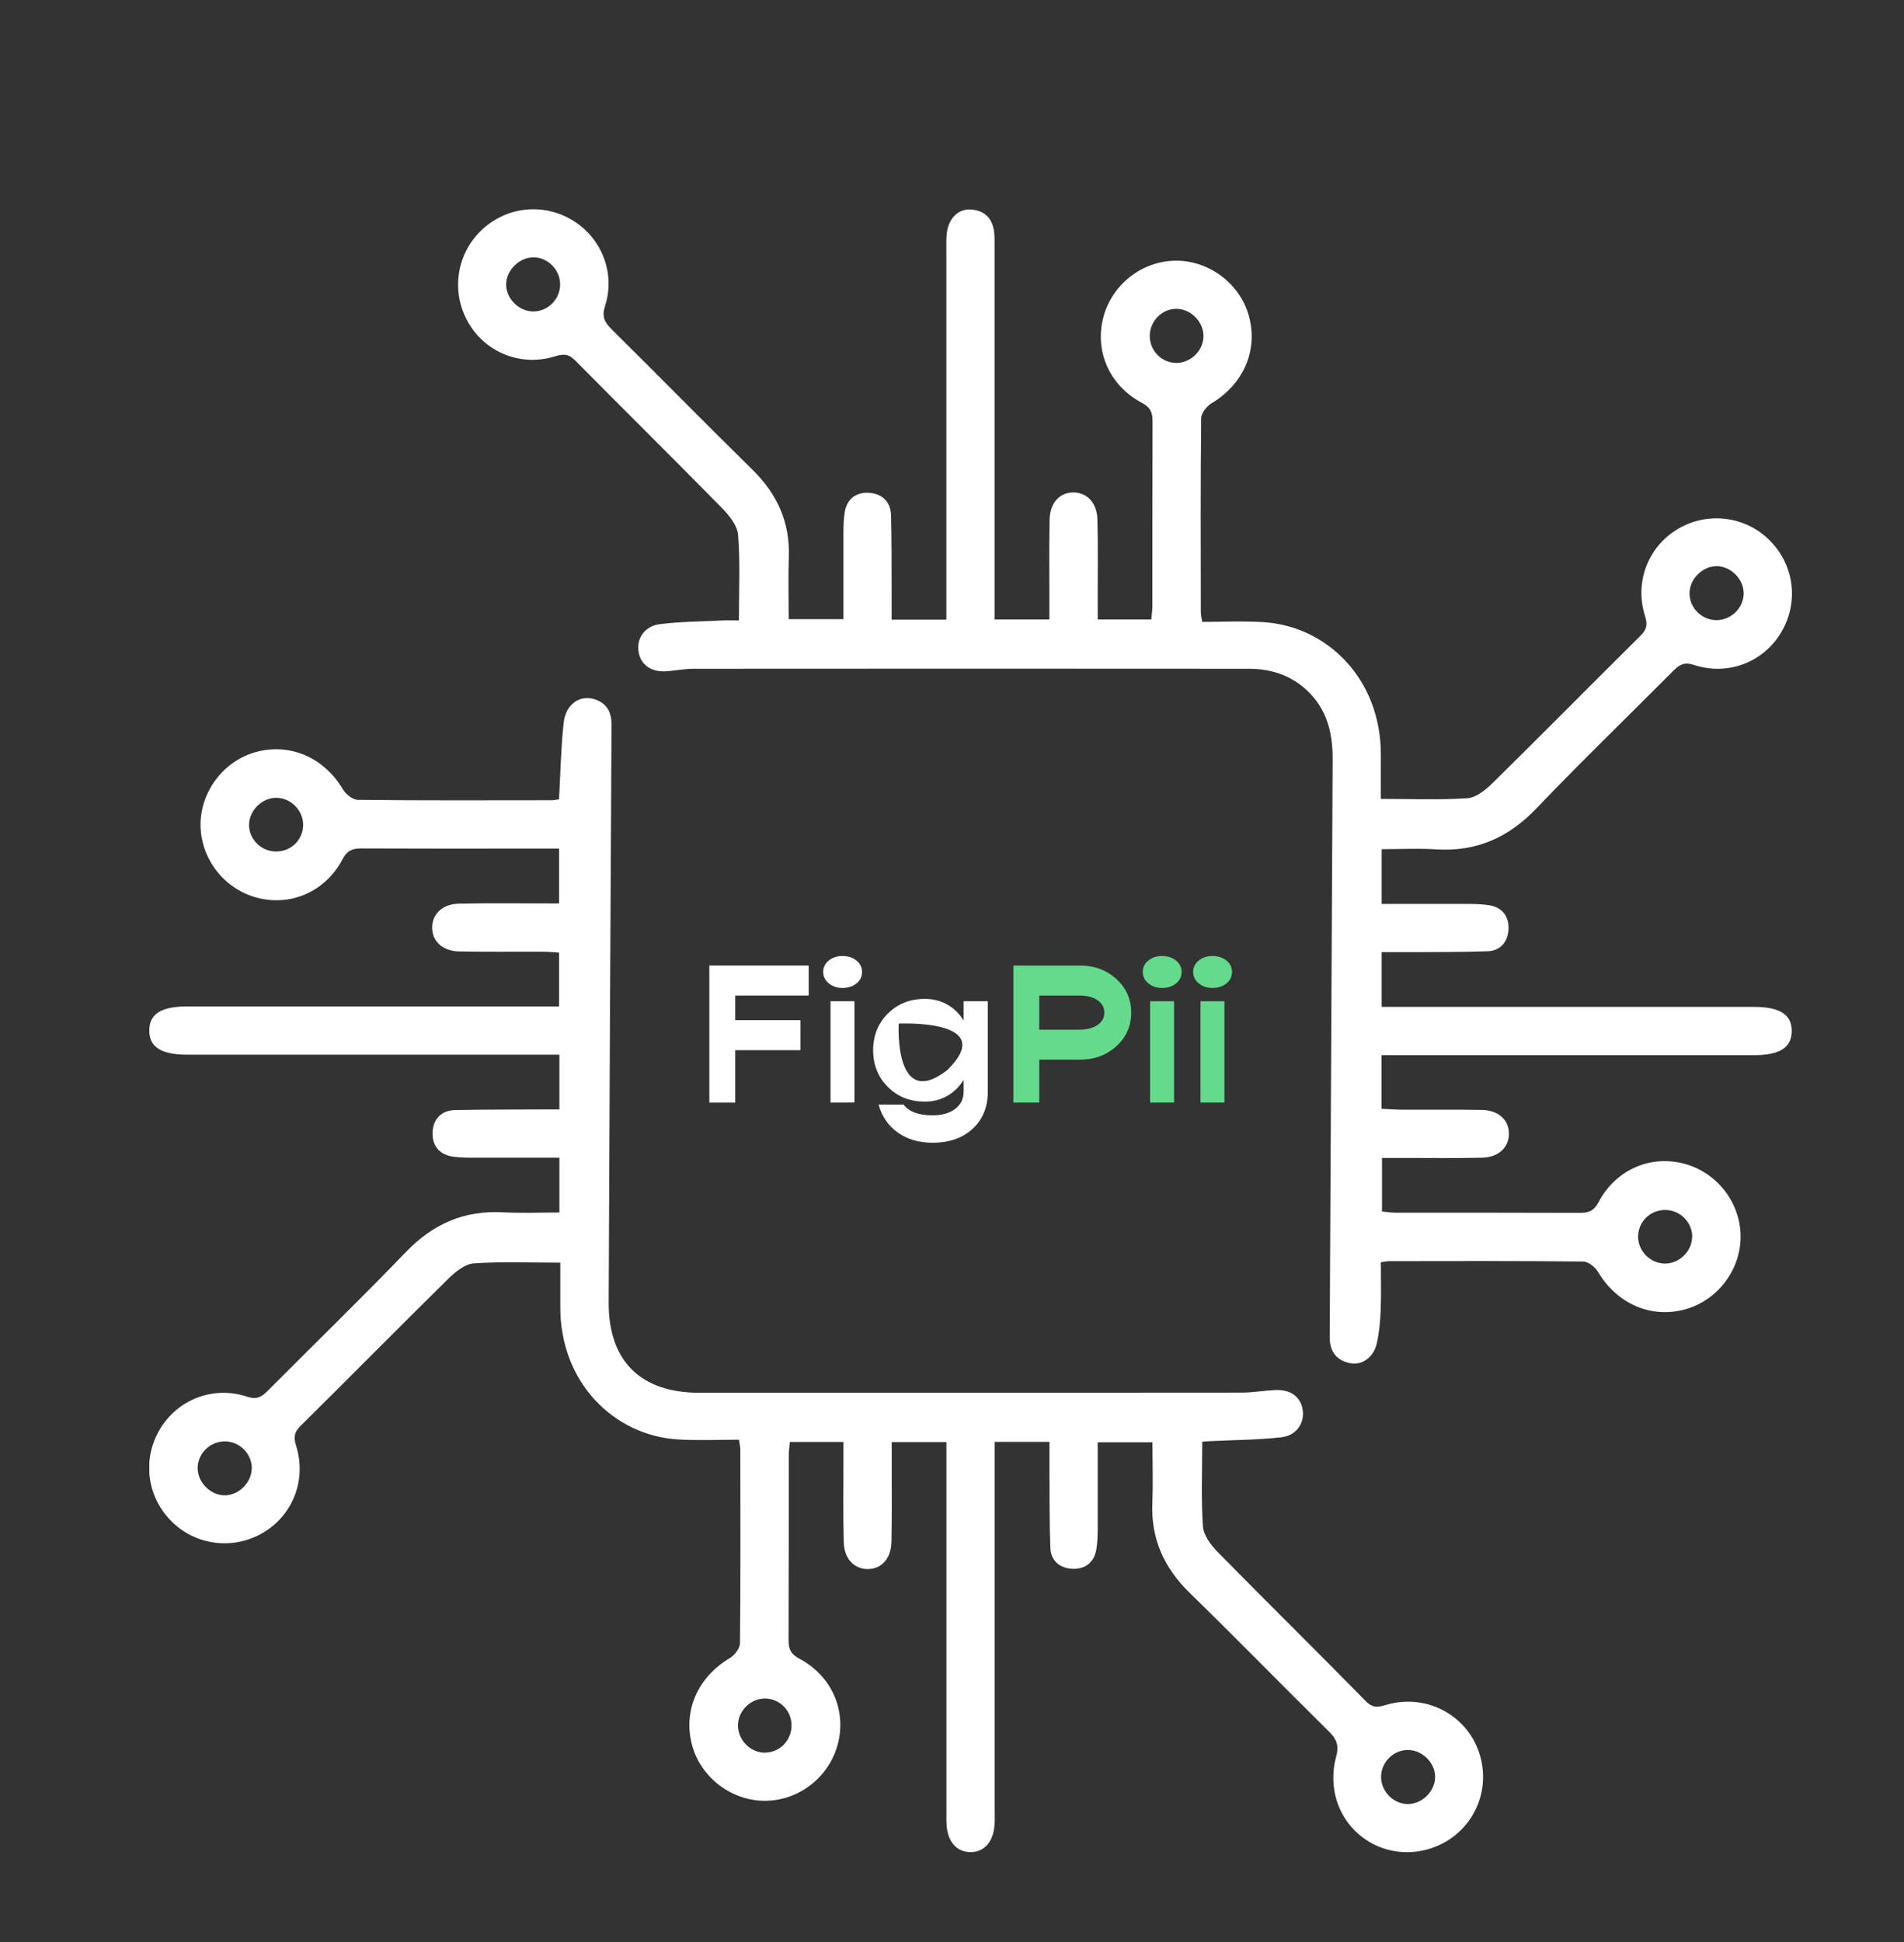 <svg width="51" height="52" viewBox="0 0 51 52" fill="none" xmlns="http://www.w3.org/2000/svg">
<rect x="0" y="0" width="51" height="52" fill="#333333" stroke="none"/>
<g clip-path="url(#clip0_112_2906)">
<path d="M37.006 28.247V29.689C37.19 29.698 37.368 29.712 37.547 29.713C38.264 29.717 38.979 29.707 39.696 29.72C40.139 29.729 40.416 29.989 40.418 30.351C40.421 30.714 40.15 30.986 39.706 30.998C38.991 31.018 38.274 31.005 37.557 31.006C37.387 31.006 37.219 31.006 37.018 31.006V32.44C37.133 32.45 37.253 32.471 37.375 32.471C39.022 32.473 40.67 32.469 42.317 32.476C42.553 32.476 42.694 32.425 42.817 32.191C43.275 31.324 44.194 30.924 45.097 31.156C45.985 31.384 46.62 32.196 46.623 33.107C46.627 33.998 46.008 34.816 45.15 35.056C44.229 35.314 43.316 34.916 42.805 34.058C42.728 33.927 42.542 33.781 42.407 33.779C40.674 33.76 38.939 33.767 37.207 33.769C37.152 33.769 37.097 33.783 36.987 33.8C36.987 34.228 36.999 34.653 36.983 35.077C36.971 35.376 36.944 35.679 36.878 35.971C36.796 36.344 36.483 36.566 36.158 36.499C35.783 36.42 35.615 36.181 35.617 35.789C35.646 30.633 35.668 25.478 35.696 20.322C35.699 19.605 35.534 18.964 34.982 18.462C34.544 18.065 34.02 17.907 33.444 17.907C28.488 17.903 23.531 17.903 18.575 17.907C18.319 17.907 18.063 17.965 17.807 17.976C17.413 17.989 17.152 17.781 17.102 17.436C17.052 17.089 17.272 16.762 17.678 16.712C18.23 16.643 18.79 16.642 19.347 16.614C19.488 16.607 19.629 16.614 19.792 16.614C19.792 15.829 19.828 15.074 19.771 14.328C19.753 14.077 19.536 13.805 19.343 13.609C18.039 12.28 16.713 10.972 15.403 9.648C15.235 9.478 15.096 9.47 14.877 9.538C13.98 9.822 13.043 9.461 12.567 8.677C12.079 7.874 12.203 6.846 12.87 6.19C13.53 5.538 14.527 5.416 15.324 5.892C16.11 6.36 16.492 7.307 16.206 8.194C16.115 8.478 16.192 8.629 16.382 8.816C17.645 10.066 18.888 11.333 20.156 12.578C20.818 13.227 21.162 13.984 21.129 14.916C21.11 15.457 21.126 16 21.126 16.578H22.592C22.592 15.799 22.59 15.031 22.592 14.262C22.592 14.077 22.599 13.889 22.628 13.707C22.687 13.355 22.936 13.178 23.266 13.195C23.618 13.212 23.857 13.425 23.868 13.8C23.885 14.488 23.88 15.175 23.883 15.863C23.883 16.102 23.883 16.343 23.883 16.592H25.349V16.023C25.349 12.915 25.349 9.805 25.349 6.697C25.349 6.554 25.344 6.41 25.358 6.267C25.398 5.859 25.66 5.584 26.008 5.61C26.393 5.638 26.599 5.868 26.632 6.25C26.645 6.406 26.642 6.564 26.642 6.722C26.642 9.817 26.642 12.911 26.642 16.006V16.587H28.108C28.108 16.355 28.108 16.117 28.108 15.882C28.108 15.223 28.1 14.563 28.115 13.905C28.125 13.463 28.387 13.186 28.749 13.186C29.112 13.186 29.38 13.456 29.394 13.901C29.415 14.617 29.401 15.333 29.403 16.05C29.403 16.219 29.403 16.389 29.403 16.587H30.838C30.848 16.47 30.867 16.348 30.867 16.226C30.869 14.579 30.866 12.93 30.872 11.283C30.872 11.044 30.816 10.907 30.584 10.785C29.719 10.327 29.318 9.406 29.552 8.503C29.782 7.615 30.594 6.982 31.505 6.98C32.395 6.98 33.214 7.599 33.451 8.457C33.707 9.38 33.306 10.29 32.449 10.8C32.32 10.877 32.175 11.063 32.174 11.201C32.156 12.934 32.162 14.668 32.165 16.401C32.165 16.456 32.181 16.511 32.201 16.652C32.739 16.652 33.281 16.626 33.817 16.657C35.539 16.753 36.997 18.177 36.987 20.223C36.985 20.608 36.987 20.993 36.987 21.391C37.782 21.391 38.549 21.424 39.311 21.372C39.548 21.355 39.802 21.142 39.99 20.958C41.317 19.652 42.625 18.326 43.948 17.016C44.117 16.85 44.131 16.712 44.062 16.49C43.775 15.576 44.15 14.627 44.957 14.156C45.755 13.69 46.762 13.822 47.409 14.476C48.064 15.137 48.186 16.131 47.713 16.929C47.237 17.732 46.281 18.105 45.372 17.804C45.114 17.718 44.983 17.799 44.82 17.962C43.598 19.191 42.35 20.396 41.152 21.648C40.407 22.426 39.55 22.81 38.474 22.743C37.992 22.712 37.508 22.738 37.009 22.738V24.204C37.798 24.204 38.566 24.202 39.337 24.204C39.522 24.204 39.709 24.211 39.892 24.24C40.244 24.297 40.421 24.544 40.407 24.874C40.395 25.204 40.205 25.457 39.847 25.471C39.175 25.495 38.501 25.49 37.829 25.495C37.561 25.497 37.293 25.495 37.009 25.495V26.961C37.212 26.961 37.394 26.961 37.575 26.961C40.712 26.961 43.849 26.961 46.986 26.961C47.678 26.961 48 27.173 47.993 27.616C47.986 28.055 47.67 28.254 46.969 28.254C43.845 28.254 40.724 28.254 37.6 28.254C37.416 28.254 37.231 28.254 37.004 28.254L37.006 28.247ZM14.281 6.891C13.91 6.894 13.568 7.23 13.557 7.601C13.547 7.989 13.899 8.344 14.291 8.34C14.69 8.337 15.017 7.993 15.003 7.589C14.991 7.207 14.658 6.886 14.281 6.889V6.891ZM32.236 8.997C32.236 8.622 31.909 8.283 31.534 8.27C31.139 8.254 30.797 8.591 30.797 8.995C30.797 9.385 31.103 9.705 31.489 9.717C31.887 9.729 32.234 9.394 32.236 8.997ZM45.996 16.604C46.379 16.597 46.702 16.272 46.706 15.892C46.709 15.504 46.35 15.148 45.963 15.16C45.59 15.17 45.258 15.509 45.255 15.883C45.251 16.282 45.592 16.614 45.996 16.605V16.604ZM45.327 33.114C45.327 32.732 45.011 32.409 44.622 32.399C44.213 32.387 43.878 32.708 43.878 33.112C43.878 33.495 44.193 33.82 44.578 33.834C44.971 33.848 45.324 33.508 45.325 33.114H45.327Z" fill="white"/>
<path d="M14.974 21.407C15.013 20.695 15.025 20.023 15.098 19.356C15.154 18.839 15.553 18.582 15.966 18.737C16.275 18.854 16.382 19.09 16.38 19.413C16.351 24.568 16.325 29.724 16.304 34.879C16.297 36.44 17.16 37.293 18.728 37.293C23.57 37.293 28.411 37.295 33.253 37.289C33.552 37.289 33.851 37.236 34.15 37.221C34.575 37.2 34.845 37.403 34.895 37.764C34.943 38.113 34.723 38.44 34.315 38.486C33.705 38.555 33.088 38.556 32.474 38.586C32.39 38.589 32.308 38.596 32.203 38.603C32.203 39.373 32.17 40.126 32.222 40.876C32.239 41.114 32.44 41.377 32.622 41.563C33.937 42.902 35.276 44.217 36.59 45.557C36.789 45.759 36.947 45.703 37.159 45.642C38.248 45.338 39.355 45.961 39.651 47.033C39.954 48.132 39.307 49.244 38.2 49.529C37.119 49.81 36.017 49.165 35.764 48.06C35.691 47.738 35.697 47.365 35.787 47.049C35.876 46.731 35.799 46.562 35.584 46.351C34.34 45.125 33.119 43.872 31.868 42.653C31.18 41.983 30.826 41.204 30.866 40.239C30.888 39.712 30.869 39.184 30.869 38.62H29.403C29.403 39.399 29.404 40.169 29.403 40.937C29.403 41.123 29.396 41.31 29.365 41.493C29.305 41.843 29.061 42.02 28.727 42.007C28.395 41.993 28.146 41.799 28.134 41.443C28.11 40.771 28.115 40.097 28.11 39.425C28.108 39.156 28.11 38.886 28.11 38.608H26.644V39.175C26.644 42.27 26.644 45.364 26.644 48.458C26.644 48.587 26.649 48.716 26.64 48.845C26.614 49.315 26.362 49.6 25.985 49.593C25.623 49.586 25.384 49.313 25.355 48.866C25.346 48.737 25.351 48.608 25.351 48.479C25.351 45.385 25.351 42.29 25.351 39.196V38.613H23.885C23.885 38.816 23.885 39.024 23.885 39.23C23.885 39.918 23.893 40.606 23.878 41.293C23.868 41.737 23.608 42.012 23.245 42.014C22.883 42.014 22.613 41.744 22.601 41.298C22.58 40.583 22.594 39.866 22.592 39.15C22.592 38.979 22.592 38.811 22.592 38.611H21.157C21.146 38.728 21.128 38.85 21.128 38.972C21.126 40.619 21.129 42.268 21.122 43.915C21.122 44.154 21.179 44.291 21.411 44.413C22.276 44.871 22.676 45.792 22.443 46.695C22.212 47.583 21.401 48.216 20.49 48.219C19.599 48.221 18.781 47.602 18.542 46.745C18.286 45.821 18.685 44.912 19.544 44.401C19.673 44.324 19.82 44.138 19.821 44.001C19.838 42.268 19.833 40.533 19.83 38.801C19.83 38.746 19.814 38.691 19.794 38.55C19.256 38.55 18.716 38.575 18.178 38.544C16.454 38.448 14.996 37.023 15.008 34.981C15.01 34.596 15.008 34.211 15.008 33.81C14.214 33.81 13.446 33.777 12.686 33.829C12.449 33.846 12.193 34.059 12.005 34.243C10.678 35.55 9.37 36.875 8.046 38.185C7.878 38.352 7.862 38.488 7.931 38.711C8.218 39.626 7.844 40.576 7.037 41.046C6.238 41.512 5.232 41.381 4.586 40.728C3.931 40.066 3.807 39.074 4.28 38.275C4.756 37.472 5.712 37.097 6.62 37.398C6.876 37.484 7.008 37.406 7.171 37.241C8.404 36.002 9.659 34.785 10.871 33.526C11.596 32.773 12.431 32.404 13.475 32.461C13.97 32.488 14.47 32.466 14.984 32.466V30.999C14.209 30.999 13.454 30.999 12.701 30.999C12.516 30.999 12.328 30.996 12.144 30.972C11.773 30.924 11.574 30.681 11.586 30.327C11.598 29.975 11.813 29.732 12.187 29.724C12.945 29.707 13.705 29.712 14.465 29.707C14.633 29.707 14.802 29.707 14.984 29.707V28.24H14.418C11.281 28.24 8.144 28.24 5.007 28.24C4.313 28.24 3.993 28.03 3.998 27.585C4.005 27.145 4.321 26.948 5.023 26.948C8.146 26.948 11.268 26.948 14.391 26.948H14.976V25.507C14.833 25.498 14.683 25.483 14.534 25.483C13.789 25.479 13.043 25.49 12.299 25.476C11.856 25.467 11.579 25.209 11.575 24.845C11.572 24.482 11.844 24.207 12.287 24.197C13.172 24.178 14.059 24.192 14.976 24.192V22.722C14.541 22.722 14.13 22.722 13.717 22.722C12.371 22.722 11.024 22.725 9.678 22.718C9.442 22.718 9.301 22.77 9.177 23.004C8.722 23.87 7.801 24.273 6.898 24.041C6.011 23.814 5.375 22.999 5.372 22.089C5.368 21.199 5.987 20.379 6.843 20.14C7.764 19.882 8.679 20.283 9.188 21.139C9.265 21.269 9.449 21.416 9.587 21.417C11.319 21.436 13.054 21.429 14.786 21.427C14.841 21.427 14.896 21.414 14.969 21.403L14.974 21.407ZM38.441 47.57C38.434 47.178 38.071 46.839 37.679 46.858C37.296 46.877 36.988 47.207 36.993 47.592C36.999 47.989 37.353 48.326 37.745 48.305C38.119 48.286 38.448 47.938 38.441 47.57ZM8.12 22.105C8.131 21.708 7.792 21.36 7.395 21.362C7.022 21.362 6.683 21.694 6.671 22.069C6.659 22.45 6.97 22.78 7.359 22.799C7.77 22.82 8.108 22.511 8.12 22.105ZM6.745 39.325C6.752 38.943 6.439 38.613 6.054 38.596C5.648 38.579 5.303 38.899 5.294 39.299C5.287 39.688 5.643 40.047 6.028 40.04C6.4 40.035 6.737 39.696 6.743 39.323L6.745 39.325ZM20.5 46.928C20.902 46.922 21.219 46.579 21.201 46.17C21.186 45.78 20.865 45.474 20.476 45.481C20.077 45.488 19.749 45.839 19.768 46.237C19.787 46.619 20.122 46.937 20.498 46.93L20.5 46.928Z" fill="white"/>
<path d="M21.661 26.657H19.693V27.316H21.442V28.12H19.693V29.524H19V25.853H21.661V26.657Z" fill="white"/>
<path d="M22.567 26.454C22.421 26.454 22.298 26.413 22.198 26.329C22.151 26.292 22.113 26.245 22.087 26.192C22.062 26.14 22.049 26.082 22.049 26.024C22.049 25.966 22.062 25.908 22.087 25.856C22.113 25.803 22.151 25.757 22.199 25.72C22.298 25.639 22.421 25.598 22.567 25.598C22.717 25.598 22.842 25.639 22.941 25.72C22.988 25.757 23.026 25.803 23.052 25.856C23.078 25.909 23.091 25.966 23.09 26.024C23.091 26.082 23.079 26.141 23.053 26.194C23.027 26.248 22.989 26.295 22.941 26.333C22.841 26.414 22.717 26.454 22.567 26.454ZM22.246 29.523V26.81H22.887V29.522L22.246 29.523Z" fill="white"/>
<path d="M25.812 26.81V27.331C25.71 27.154 25.561 27.006 25.379 26.901C25.195 26.797 24.985 26.744 24.771 26.747C24.374 26.747 24.044 26.878 23.781 27.14C23.519 27.403 23.388 27.729 23.388 28.12C23.388 28.513 23.519 28.841 23.781 29.104C24.044 29.366 24.374 29.497 24.771 29.497C24.986 29.5 25.196 29.446 25.379 29.34C25.56 29.235 25.709 29.087 25.812 28.912V29.226C25.812 29.421 25.737 29.576 25.587 29.691C25.437 29.806 25.235 29.864 24.98 29.864C24.605 29.864 24.346 29.768 24.203 29.577H23.534C23.62 29.892 23.791 30.141 24.046 30.324C24.301 30.507 24.612 30.598 24.98 30.598C25.426 30.598 25.784 30.473 26.054 30.223C26.324 29.973 26.459 29.642 26.459 29.231V26.81H25.812ZM25.385 28.642C25.382 28.645 25.374 28.651 25.372 28.654C23.951 29.756 24.069 27.437 24.073 27.408C24.073 27.408 26.761 27.277 25.385 28.642Z" fill="white"/>
<path d="M28.922 25.853C29.312 25.853 29.639 25.974 29.903 26.215C30.168 26.456 30.3 26.756 30.3 27.114C30.3 27.472 30.168 27.772 29.903 28.013C29.639 28.254 29.312 28.374 28.922 28.374H27.837V29.523H27.144V25.853H28.922ZM28.905 27.571C29.112 27.571 29.276 27.529 29.398 27.446C29.519 27.363 29.58 27.252 29.58 27.114C29.58 26.976 29.519 26.865 29.398 26.782C29.276 26.698 29.112 26.657 28.905 26.657H27.837V27.571H28.905Z" fill="#64DA8D"/>
<path d="M32.477 26.454C32.331 26.454 32.208 26.413 32.108 26.329C32.061 26.292 32.023 26.245 31.997 26.192C31.972 26.14 31.959 26.082 31.959 26.024C31.959 25.966 31.971 25.908 31.997 25.856C32.023 25.803 32.061 25.757 32.108 25.72C32.208 25.639 32.331 25.598 32.477 25.598C32.627 25.598 32.751 25.639 32.851 25.72C32.898 25.757 32.936 25.803 32.962 25.856C32.988 25.909 33.001 25.966 33 26.024C33.001 26.082 32.989 26.141 32.963 26.194C32.937 26.248 32.899 26.295 32.851 26.333C32.751 26.414 32.627 26.454 32.477 26.454ZM32.156 29.523V26.81H32.797V29.522L32.156 29.523Z" fill="#64DA8D"/>
<path d="M31.127 26.454C30.981 26.454 30.858 26.413 30.759 26.329C30.711 26.292 30.673 26.245 30.648 26.192C30.622 26.14 30.609 26.082 30.61 26.024C30.609 25.966 30.622 25.908 30.648 25.856C30.673 25.803 30.711 25.757 30.759 25.72C30.858 25.639 30.981 25.598 31.127 25.598C31.277 25.598 31.401 25.639 31.501 25.72C31.548 25.757 31.586 25.803 31.612 25.856C31.638 25.909 31.651 25.966 31.65 26.024C31.651 26.082 31.639 26.141 31.613 26.194C31.587 26.248 31.549 26.295 31.501 26.333C31.402 26.414 31.277 26.454 31.127 26.454ZM30.806 29.523V26.81H31.448V29.522L30.806 29.523Z" fill="#64DA8D"/>
</g>
<defs>
<clipPath id="clip0_112_2906">
<rect width="44" height="44" fill="white" transform="translate(4 5.598)"/>
</clipPath>
</defs>
</svg>
